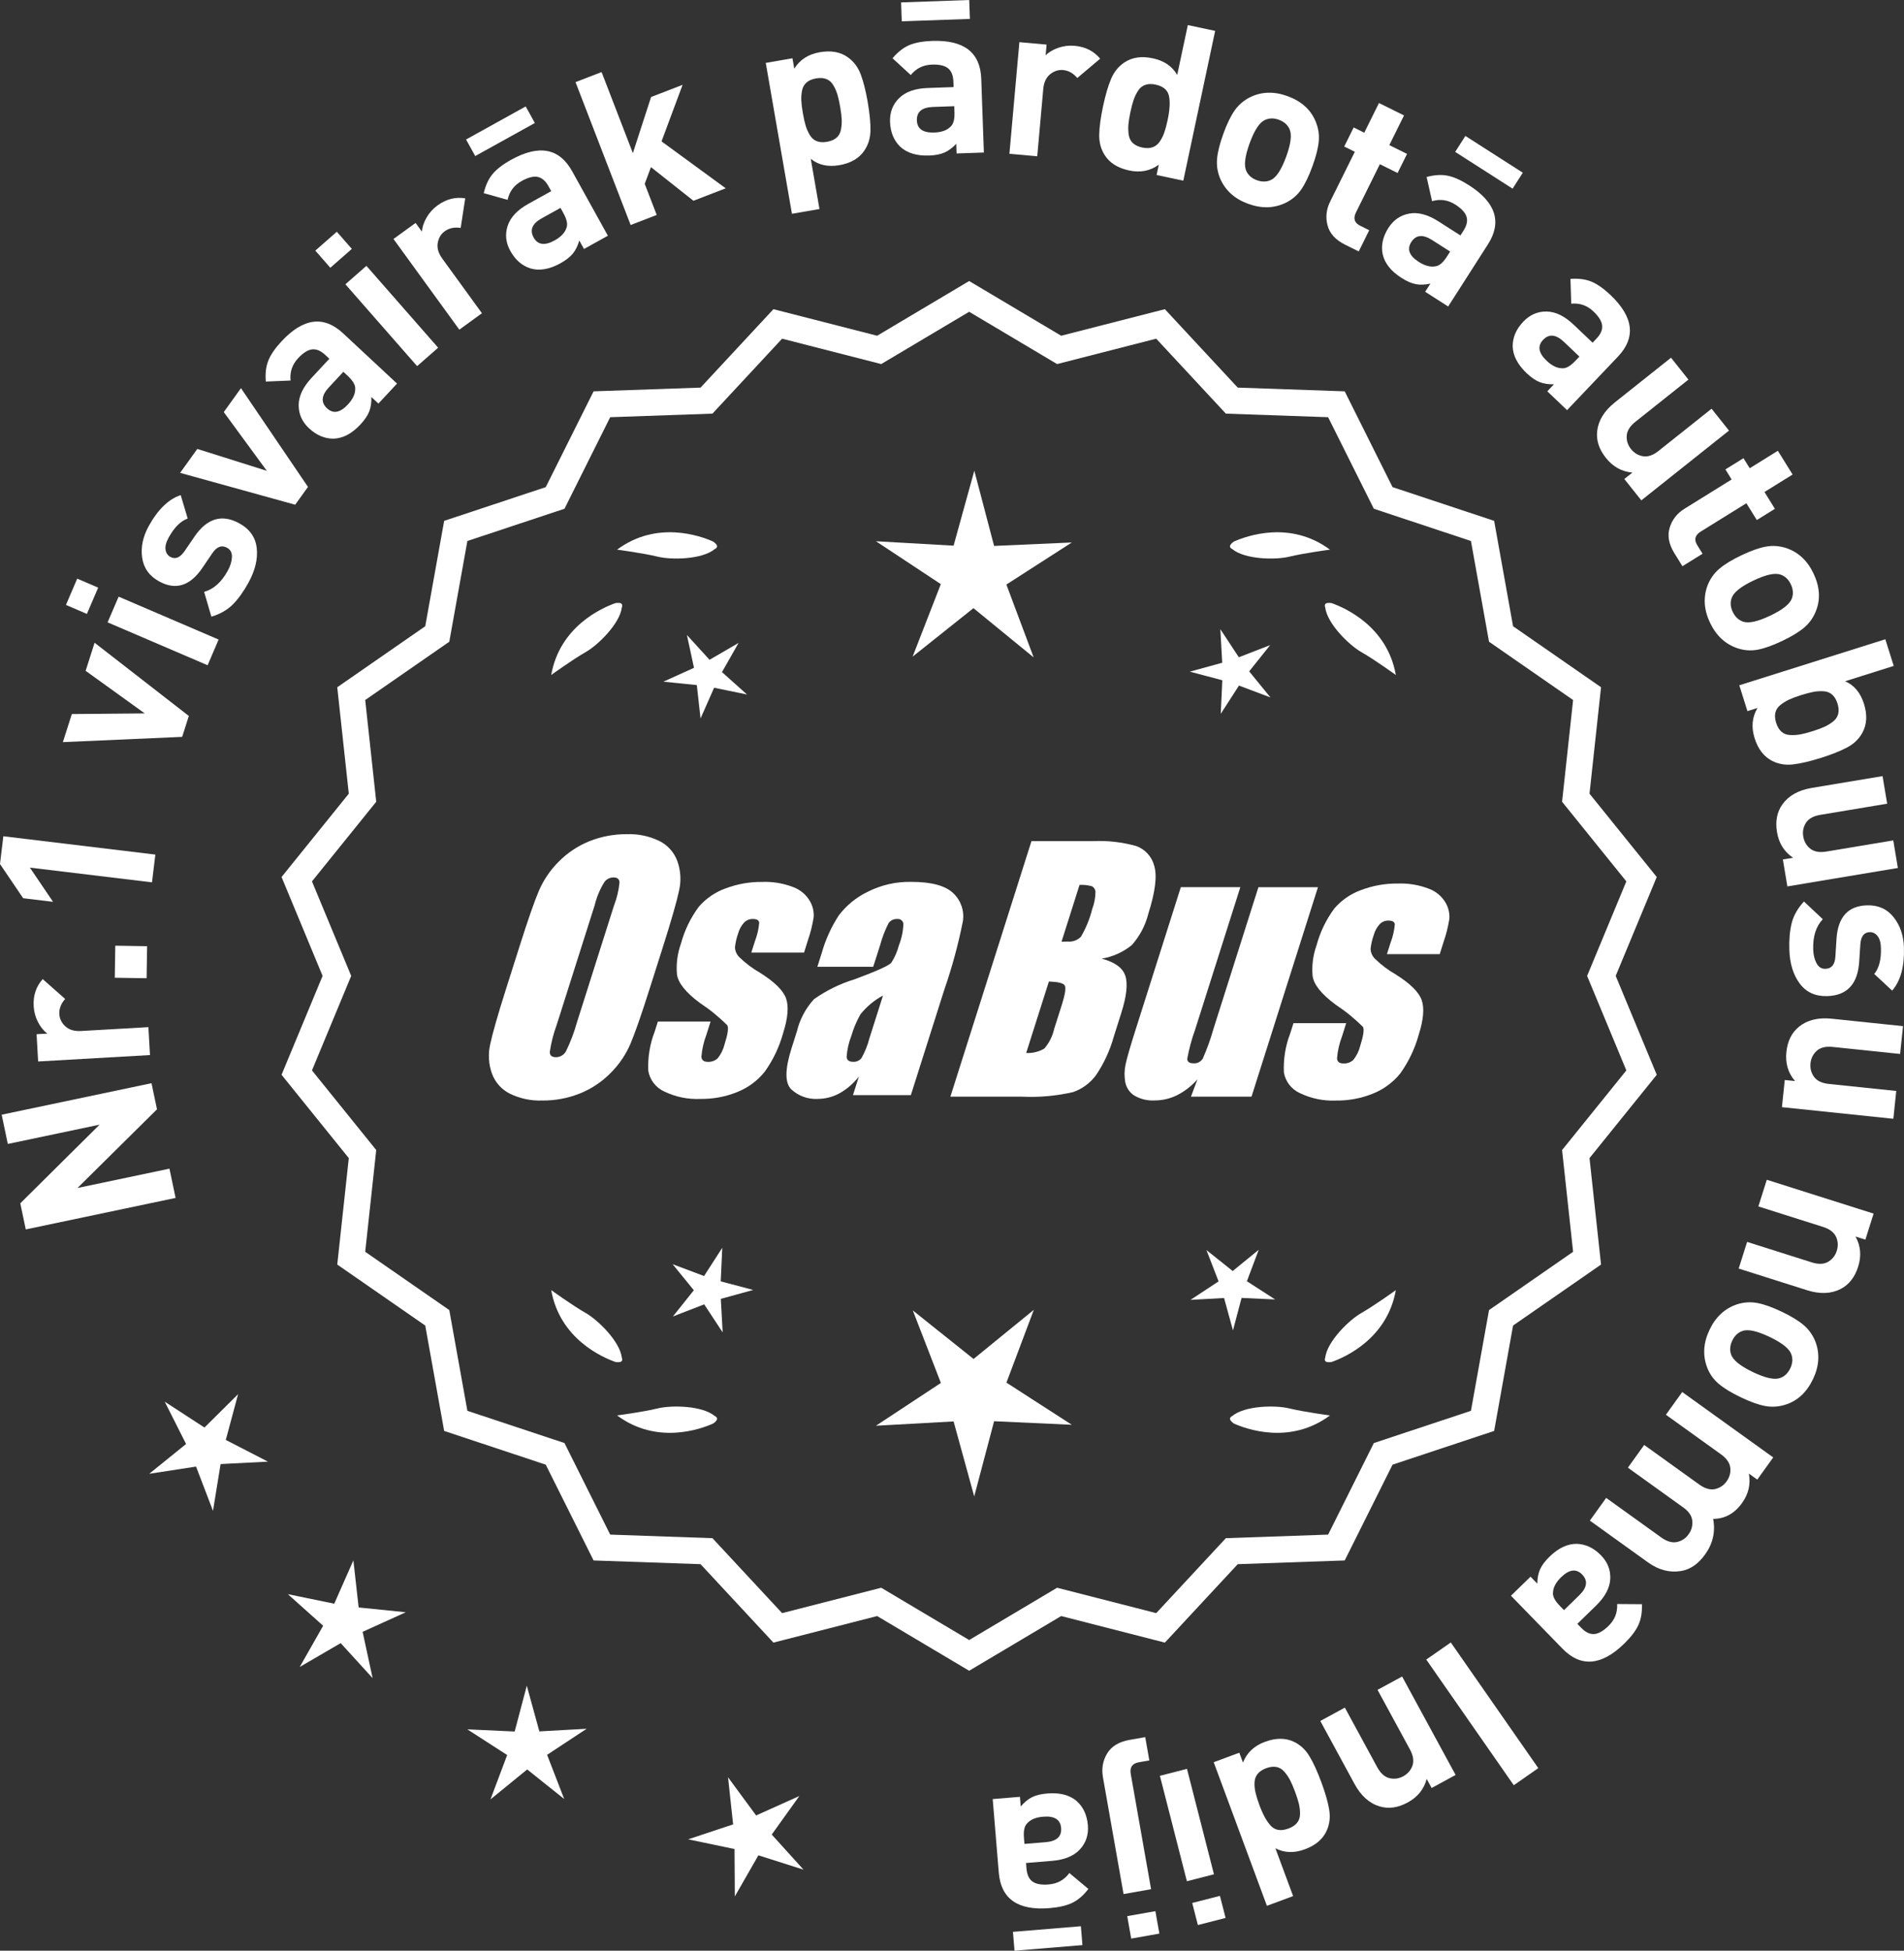 <?xml version="1.0" encoding="UTF-8"?>
<svg id="Layer_2" data-name="Layer 2" xmlns="http://www.w3.org/2000/svg" viewBox="0 0 301.045 308.346">
  <rect x="0" y="0" width="301.045" height="308.346" fill="#333333" stroke="none"/>
  <defs>
    <style>
      .cls-1 {
        fill: #fff;
      }
    </style>
  </defs>
  <g id="Layer_1-2" data-name="Layer 1">
    <g>
      <g>
        <polygon class="cls-1" points="37.646 220.374 32.327 225.647 26.049 221.562 29.42 228.251 23.594 232.959 30.998 231.82 33.676 238.815 34.879 231.422 42.36 231.037 35.701 227.607 37.646 220.374"/>
        <polygon class="cls-1" points="56.706 254.087 55.874 246.643 52.849 253.495 45.512 251.986 51.094 256.98 47.392 263.492 53.867 259.726 58.915 265.26 57.335 257.938 64.157 254.846 56.706 254.087"/>
        <polygon class="cls-1" points="85.279 273.678 83.292 266.456 81.376 273.697 73.894 273.355 80.188 277.414 77.551 284.425 83.356 279.693 89.209 284.368 86.502 277.383 92.757 273.262 85.279 273.678"/>
        <polygon class="cls-1" points="122.021 289.984 126.385 283.896 119.551 286.963 115.11 280.931 115.915 288.378 108.806 290.738 116.137 292.274 116.185 299.764 119.911 293.266 127.049 295.536 122.021 289.984"/>
      </g>
      <g>
        <path class="cls-1" d="M23.955,171.22l.866,4.126-12.569,12.438,14.541-3.056.972,4.626-23.691,4.978-.866-4.126,12.536-12.432-14.509,3.049-.971-4.625,23.691-4.979Z"/>
        <path class="cls-1" d="M6.75,154.767l3.551,3.134c-.661.742-.968,1.543-.919,2.402.043.747.363,1.393.962,1.938s1.42.787,2.461.728l10.657-.61.253,4.412-17.685,1.013-.247-4.311,1.697-.097c-.568-.422-1.058-1.023-1.466-1.807-.407-.782-.638-1.626-.689-2.531-.096-1.675.379-3.099,1.425-4.271Z"/>
        <path class="cls-1" d="M23.259,149.563l-.079,5.065-5.031-.079.078-5.065,5.032.079Z"/>
        <path class="cls-1" d="M24.562,135.081l-.528,4.389-19.309-2.327,3.664,5.407-4.727-.569-3.663-5.407.529-4.389,24.033,2.896Z"/>
        <path class="cls-1" d="M14.957,101.598l14.9,11.573-1.055,3.304-18.861.832,1.418-4.438,11.525-.104-9.344-6.73,1.416-4.437Z"/>
        <path class="cls-1" d="M15.521,92.886l-1.782,4.155-3.312-1.42,1.781-4.156,3.312,1.421ZM34.567,101.092l-1.741,4.062-15.812-6.78,1.743-4.062,15.811,6.781Z"/>
        <path class="cls-1" d="M37.836,82.723c1.651.905,2.568,2.211,2.757,3.917.189,1.706-.246,3.523-1.304,5.451-.785,1.431-1.609,2.581-2.476,3.45-.865.87-1.995,1.517-3.391,1.939l-1.145-3.924c1.498-.419,2.743-1.533,3.735-3.342.414-.755.634-1.475.661-2.158.026-.684-.229-1.172-.767-1.467-.854-.469-1.63-.184-2.33.854l-1.612,2.373c-1.934,2.817-4.202,3.512-6.806,2.083-1.549-.851-2.442-2.097-2.68-3.739-.235-1.643.104-3.298,1.02-4.968,1.45-2.643,3.143-4.287,5.073-4.934l1.106,3.709c-1.121.395-2.128,1.405-3.023,3.035-.402.735-.562,1.366-.475,1.891.085.526.337.903.755,1.133.775.425,1.517.134,2.226-.874l1.579-2.313c1.988-2.916,4.353-3.622,7.095-2.117Z"/>
        <path class="cls-1" d="M38.1,61.354l10.595,15.612-2.024,2.815-18.194-5.037,2.718-3.782,10.994,3.463-6.808-9.288,2.72-3.783Z"/>
        <path class="cls-1" d="M62.776,60.632l-2.942,3.16-1.119-1.042c.03.864-.078,1.622-.329,2.272-.25.65-.714,1.341-1.394,2.07-1.344,1.443-2.752,2.192-4.227,2.244-1.41.019-2.713-.528-3.907-1.641-1.096-1.02-1.639-2.239-1.634-3.659.006-1.419.688-2.858,2.047-4.318l2.805-3.012-.647-.602c-.713-.664-1.409-.956-2.089-.876-.679.08-1.412.544-2.199,1.39-.942,1.012-1.341,2.188-1.197,3.531l-3.915.163c-.11-1.279.023-2.386.398-3.322.376-.935,1.072-1.95,2.093-3.045,3.429-3.683,6.669-4.104,9.722-1.261l8.535,7.946ZM54.986,59.418l-.696-.648-2.294,2.464c-1.189,1.277-1.286,2.379-.291,3.306.979.912,2.077.712,3.299-.599.787-.846,1.175-1.678,1.162-2.495.026-.594-.366-1.27-1.18-2.027Z"/>
        <path class="cls-1" d="M55.63,39.343l-3.4,2.981-2.375-2.711,3.4-2.98,2.375,2.71ZM69.276,54.962l-3.324,2.913-11.34-12.938,3.324-2.913,11.34,12.938Z"/>
        <path class="cls-1" d="M73.558,31.347l-.719,4.682c-.981-.155-1.82.02-2.518.525-.605.439-.975,1.059-1.109,1.856-.136.799.104,1.619.716,2.463l6.273,8.639-3.576,2.597-10.409-14.333,3.495-2.537.998,1.375c.047-.706.289-1.442.728-2.209.438-.766,1.023-1.416,1.757-1.948,1.357-.985,2.812-1.355,4.364-1.109Z"/>
        <path class="cls-1" d="M84.567,19.443l-9.427,5.225-1.451-2.617,9.429-5.225,1.449,2.617ZM96.113,37.263l-3.776,2.093-.742-1.338c-.239.832-.576,1.519-1.018,2.06-.438.54-1.094,1.054-1.965,1.536-1.725.956-3.298,1.231-4.713.824-1.348-.42-2.417-1.344-3.207-2.771-.727-1.309-.866-2.636-.421-3.984.444-1.348,1.54-2.506,3.285-3.473l3.598-1.993-.428-.773c-.472-.853-1.043-1.346-1.715-1.479-.67-.134-1.51.079-2.521.64-1.209.67-1.954,1.665-2.232,2.986l-3.773-1.058c.291-1.25.761-2.262,1.409-3.035.646-.772,1.624-1.522,2.933-2.248,4.401-2.438,7.613-1.834,9.635,1.814l5.652,10.2ZM89.083,33.695l-.461-.833-2.945,1.632c-1.526.846-1.96,1.863-1.301,3.053.648,1.17,1.755,1.321,3.322.453,1.01-.561,1.637-1.23,1.877-2.013.211-.557.046-1.32-.492-2.292Z"/>
        <path class="cls-1" d="M114.747,29.764l-5.107,1.971-6.716-5.316-.986,2.64,1.897,4.917-4.123,1.591-8.716-22.585,4.123-1.591,4.945,12.814,2.881-8.874,4.98-1.921-3.33,8.938,10.151,7.417Z"/>
        <path class="cls-1" d="M137.193,16.119c.312,1.81.459,3.314.438,4.514-.022,1.2-.345,2.257-.969,3.17-.823,1.225-2.14,1.993-3.949,2.307-1.807.313-3.315-.022-4.522-1.01l1.377,7.939-4.354.755-4.137-23.852,4.221-.731.286,1.641c.881-1.418,2.226-2.284,4.035-2.598,1.809-.313,3.307-.032,4.493.843.895.65,1.556,1.536,1.98,2.659.423,1.123.792,2.577,1.102,4.363ZM133.083,18.885c-.023-.535-.105-1.206-.245-2.01-.14-.805-.287-1.463-.445-1.977-.159-.513-.375-.998-.65-1.457-.275-.458-.641-.774-1.096-.948-.456-.174-.997-.207-1.622-.099s-1.123.321-1.493.639c-.371.317-.609.738-.714,1.262-.105.525-.145,1.056-.121,1.592.025.536.106,1.206.246,2.01.139.805.288,1.464.445,1.977.159.514.376,1.004.653,1.474.276.47.643.792,1.098.966.457.174.997.207,1.623.099.624-.108,1.122-.321,1.493-.639s.608-.744.71-1.279c.103-.535.143-1.071.118-1.608Z"/>
        <path class="cls-1" d="M155.56,24.107l-4.315.152-.055-1.528c-.59.633-1.203,1.092-1.84,1.374-.636.283-1.452.443-2.449.479-1.971.069-3.497-.398-4.575-1.403-1.01-.985-1.542-2.293-1.601-3.924-.053-1.495.424-2.742,1.432-3.742,1.009-.999,2.509-1.534,4.503-1.604l4.111-.146-.032-.884c-.033-.974-.32-1.673-.855-2.096-.537-.424-1.382-.615-2.538-.574-1.383.049-2.496.599-3.344,1.649l-2.884-2.653c.828-.982,1.704-1.671,2.632-2.066.927-.396,2.139-.62,3.634-.674,5.029-.177,7.617,1.818,7.764,5.986l.413,11.654ZM153.35,2.99l-10.771.381-.105-2.99,10.771-.381.106,2.99ZM150.911,17.74l-.033-.952-3.364.119c-1.744.062-2.592.772-2.544,2.131.047,1.337.965,1.974,2.755,1.91,1.155-.041,2.018-.354,2.586-.942.44-.4.641-1.156.601-2.266Z"/>
        <path class="cls-1" d="M173.947,9.277l-3.617,3.056c-.638-.763-1.386-1.183-2.244-1.259-.745-.066-1.431.157-2.057.67s-.984,1.289-1.078,2.327l-.95,10.634-4.402-.394,1.577-17.644,4.301.384-.152,1.693c.5-.501,1.167-.896,2.001-1.187.833-.289,1.702-.395,2.605-.313,1.671.149,3.009.827,4.017,2.032Z"/>
        <path class="cls-1" d="M187.095,28.56l-4.224-.898.347-1.63c-1.346.988-2.906,1.294-4.679.916-1.818-.387-3.115-1.206-3.891-2.461-.59-.937-.873-2.005-.849-3.205.023-1.199.227-2.697.608-4.493.378-1.773.8-3.213,1.267-4.319.467-1.105,1.16-1.966,2.078-2.582,1.22-.829,2.729-1.053,4.523-.671,1.773.377,3.059,1.253,3.855,2.628l1.677-7.882,4.323.92-5.037,23.678ZM184.618,18.96c.344-1.618.411-2.89.203-3.815-.209-.925-.912-1.515-2.109-1.77-.621-.132-1.161-.119-1.624.037-.463.157-.839.459-1.131.906-.293.448-.526.926-.704,1.432-.178.508-.352,1.16-.521,1.958s-.277,1.465-.321,2-.025,1.071.058,1.61c.081.539.302.975.661,1.306.357.331.847.562,1.468.694.62.133,1.162.12,1.624-.036.462-.157.845-.458,1.148-.903.303-.445.546-.932.728-1.461.183-.529.356-1.182.521-1.958Z"/>
        <path class="cls-1" d="M207.523,26.253c-.58,1.598-1.185,2.844-1.81,3.738-.627.894-1.438,1.582-2.433,2.064-1.815.884-3.788.938-5.919.165-2.109-.766-3.577-2.07-4.402-3.913-.446-1.03-.623-2.089-.529-3.177.093-1.087.426-2.418,1-3.996.571-1.576,1.169-2.806,1.791-3.689.621-.883,1.435-1.577,2.438-2.081,1.816-.884,3.779-.942,5.888-.177,2.174.789,3.652,2.098,4.435,3.926.445,1.029.624,2.083.535,3.16-.09,1.076-.421,2.403-.993,3.979ZM203.369,24.744c.75-2.066.918-3.524.503-4.375-.312-.668-.873-1.148-1.683-1.442-.788-.286-1.517-.273-2.185.039-.863.386-1.671,1.612-2.421,3.679-.759,2.088-.93,3.557-.516,4.406.312.668.863,1.145,1.651,1.432.809.294,1.549.285,2.216-.027.863-.386,1.675-1.622,2.434-3.711Z"/>
        <path class="cls-1" d="M214.828,39.742l-2.162-1.072c-1.504-.744-2.425-1.758-2.763-3.039-.34-1.281-.201-2.541.413-3.779l3.896-7.859-1.675-.831,1.494-3.016,1.676.831,2.324-4.691,3.962,1.963-2.326,4.691,2.802,1.389-1.494,3.016-2.803-1.389-3.774,7.615c-.474.955-.253,1.658.66,2.111l1.432.71-1.661,3.351Z"/>
        <path class="cls-1" d="M228.972,48.448l-3.637-2.328.825-1.288c-.846.186-1.61.214-2.294.085-.685-.129-1.448-.462-2.287-.999-1.662-1.063-2.651-2.315-2.966-3.756-.271-1.384.032-2.764.912-4.139.807-1.26,1.909-2.014,3.307-2.264,1.397-.249,2.937.164,4.616,1.239l3.465,2.218.477-.744c.525-.82.688-1.559.487-2.212-.201-.653-.788-1.291-1.762-1.915-1.164-.745-2.394-.926-3.688-.544l-.863-3.822c1.237-.337,2.351-.405,3.339-.204.987.202,2.112.706,3.372,1.513,4.238,2.712,5.232,5.825,2.984,9.338l-6.287,9.822ZM228.77,40.567l.512-.802-2.834-1.814c-1.471-.941-2.572-.839-3.305.307-.722,1.127-.328,2.172,1.181,3.138.973.623,1.86.854,2.663.695.59-.08,1.184-.588,1.783-1.523ZM239.159,29.819l-9.078-5.81,1.614-2.521,9.078,5.811-1.614,2.52Z"/>
        <path class="cls-1" d="M247.773,64.83l-3.129-2.976,1.054-1.108c-.865.021-1.622-.096-2.27-.352-.647-.257-1.333-.729-2.057-1.416-1.428-1.358-2.162-2.775-2.198-4.249-.004-1.411.558-2.708,1.682-3.89,1.03-1.085,2.256-1.616,3.675-1.596,1.42.02,2.853.717,4.297,2.092l2.982,2.835.608-.641c.672-.706.972-1.399.898-2.079-.074-.68-.529-1.417-1.366-2.214-1.003-.953-2.175-1.364-3.519-1.234l-.123-3.917c1.28-.096,2.386.049,3.317.434.932.386,1.939,1.094,3.024,2.125,3.646,3.467,4.032,6.713,1.159,9.734l-8.036,8.451ZM249.068,57.054l.655-.689-2.438-2.32c-1.265-1.202-2.365-1.311-3.304-.325-.922.97-.733,2.07.564,3.305.838.797,1.665,1.192,2.483,1.188.594.033,1.273-.353,2.039-1.157Z"/>
        <path class="cls-1" d="M259.513,79.094l-2.688-3.38,1.276-1.016c-1.677-.143-3.073-.915-4.188-2.315-1.087-1.366-1.548-2.781-1.38-4.247.191-1.688,1.131-3.202,2.815-4.543l8.86-7.049,2.752,3.459-8.382,6.668c-.868.691-1.327,1.426-1.375,2.202-.049.777.175,1.476.668,2.097.508.639,1.146,1.022,1.913,1.149.769.128,1.587-.153,2.456-.846l8.381-6.667,2.753,3.458-13.863,11.029Z"/>
        <path class="cls-1" d="M266.014,89.501l-1.273-2.051c-.884-1.426-1.133-2.771-.746-4.039.388-1.268,1.168-2.266,2.343-2.995l7.453-4.626-.986-1.589,2.86-1.775.986,1.589,4.448-2.762,2.332,3.756-4.448,2.761,1.648,2.658-2.859,1.775-1.649-2.658-7.222,4.483c-.904.562-1.089,1.275-.551,2.143l.843,1.357-3.178,1.973Z"/>
        <path class="cls-1" d="M281.795,101.309c-1.535.729-2.839,1.193-3.912,1.391-1.074.196-2.136.117-3.182-.238-1.914-.646-3.358-1.993-4.331-4.039-.964-2.027-1.093-3.986-.386-5.879.405-1.046,1.024-1.924,1.854-2.632.831-.709,2.003-1.423,3.518-2.144,1.516-.721,2.804-1.177,3.868-1.368,1.062-.192,2.128-.115,3.195.23,1.914.646,3.353,1.982,4.316,4.009.993,2.088,1.126,4.058.4,5.908-.405,1.047-1.02,1.922-1.839,2.626-.82.703-1.987,1.415-3.502,2.136ZM279.897,97.316c1.985-.943,3.129-1.864,3.432-2.761.247-.694.186-1.431-.185-2.209-.36-.757-.888-1.259-1.582-1.506-.887-.332-2.322-.025-4.307.919-2.007.954-3.161,1.879-3.462,2.775-.247.694-.191,1.42.169,2.178.37.777.903,1.29,1.598,1.537.886.332,2.331.021,4.337-.934Z"/>
        <path class="cls-1" d="M287.924,119.793c-1.751.553-3.224.896-4.415,1.035-1.193.138-2.283-.041-3.271-.537-1.323-.652-2.26-1.854-2.812-3.605-.552-1.752-.401-3.344.454-4.778l-1.589.501-1.288-4.086,23.089-7.276,1.328,4.215-7.686,2.423c1.431.618,2.423,1.803,2.976,3.554.551,1.752.472,3.273-.237,4.566-.524.974-1.315,1.745-2.371,2.316-1.057.57-2.449,1.128-4.178,1.673ZM284.635,116.089c.528-.096,1.182-.266,1.96-.511.778-.246,1.411-.48,1.898-.706.487-.225.94-.504,1.357-.838.418-.334.683-.737.794-1.213.113-.475.072-1.015-.117-1.62-.191-.605-.469-1.07-.832-1.396-.364-.325-.813-.505-1.346-.538-.535-.034-1.065-.003-1.595.092-.528.096-1.18.266-1.959.511-.778.245-1.412.481-1.899.706s-.945.506-1.374.843c-.428.337-.699.743-.81,1.218-.112.475-.072,1.015.118,1.62s.468,1.07.831,1.396c.365.325.818.503,1.362.533.546.03,1.082-.002,1.61-.097Z"/>
        <path class="cls-1" d="M282.603,140.114l-.709-4.26,1.609-.269c-1.398-.938-2.244-2.291-2.538-4.058-.287-1.722-.002-3.183.855-4.382.986-1.383,2.543-2.251,4.667-2.605l11.167-1.861.728,4.36-10.565,1.761c-1.095.183-1.853.602-2.271,1.258-.42.656-.562,1.375-.433,2.157.134.805.505,1.45,1.114,1.935s1.462.635,2.558.452l10.564-1.761.727,4.359-17.473,2.913Z"/>
        <path class="cls-1" d="M288.929,157.451c-1.88.06-3.335-.598-4.364-1.972s-1.579-3.159-1.648-5.356c-.052-1.631.075-3.042.377-4.23.303-1.188.947-2.32,1.935-3.394l2.979,2.798c-1.076,1.122-1.581,2.714-1.517,4.775.027.861.203,1.593.528,2.194.325.603.793.894,1.405.874.974-.03,1.497-.671,1.572-1.92l.182-2.863c.233-3.408,1.834-5.16,4.801-5.253,1.769-.056,3.171.563,4.209,1.857,1.039,1.294,1.588,2.893,1.647,4.796.096,3.013-.525,5.289-1.86,6.828l-2.837-2.633c.763-.908,1.118-2.292,1.06-4.149-.027-.838-.212-1.462-.553-1.87-.342-.409-.749-.605-1.227-.591-.882.027-1.373.655-1.471,1.883l-.185,2.795c-.229,3.522-1.907,5.333-5.034,5.431Z"/>
        <path class="cls-1" d="M281.746,175.007l.446-4.295,1.623.169c-1.097-1.276-1.552-2.806-1.367-4.586.181-1.736.845-3.068,1.989-3.998,1.319-1.07,3.049-1.493,5.191-1.27l11.262,1.174-.46,4.396-10.651-1.11c-1.104-.115-1.946.088-2.524.608-.579.521-.908,1.176-.992,1.965-.083.812.103,1.532.562,2.161.458.629,1.24,1.001,2.344,1.116l10.652,1.11-.458,4.396-17.617-1.837Z"/>
        <path class="cls-1" d="M274.907,200.518l1.334-4.213,10.21,3.233c1.059.335,1.924.306,2.595-.087.673-.395,1.128-.969,1.367-1.726.246-.777.208-1.521-.113-2.229-.323-.708-1.014-1.23-2.072-1.565l-10.21-3.233,1.335-4.214,16.887,5.349-1.304,4.116-1.556-.493c.817,1.472.957,3.061.415,4.769-.526,1.663-1.445,2.835-2.754,3.515-1.509.782-3.288.849-5.342.198l-10.792-3.419Z"/>
        <path class="cls-1" d="M275.253,220.872c-1.535-.734-2.715-1.456-3.542-2.167-.828-.711-1.434-1.585-1.817-2.622-.701-1.895-.563-3.863.415-5.907.969-2.024,2.411-3.357,4.325-3.999,1.071-.343,2.141-.415,3.213-.215,1.073.199,2.366.661,3.88,1.385,1.512.725,2.678,1.438,3.497,2.146.816.705,1.428,1.582,1.832,2.629.701,1.894.568,3.854-.4,5.877-.999,2.086-2.446,3.429-4.341,4.029-1.068.343-2.134.416-3.198.223-1.062-.195-2.35-.654-3.863-1.378ZM277.162,216.885c1.983.949,3.418,1.259,4.306.93.695-.246,1.229-.757,1.6-1.533.362-.757.421-1.483.175-2.178-.299-.897-1.44-1.82-3.423-2.77-2.005-.959-3.449-1.273-4.335-.944-.696.245-1.225.746-1.587,1.503-.371.776-.435,1.513-.19,2.208.3.897,1.452,1.825,3.456,2.784Z"/>
        <path class="cls-1" d="M251.377,240.359l2.579-3.59,8.697,6.249c.902.647,1.734.889,2.494.724.762-.165,1.373-.57,1.836-1.214.464-.645.659-1.354.589-2.131s-.539-1.475-1.403-2.097l-8.78-6.309,2.578-3.59,8.698,6.25c.902.647,1.733.889,2.494.724s1.373-.57,1.835-1.214c.476-.663.671-1.382.586-2.155-.087-.773-.582-1.484-1.483-2.132l-8.698-6.249,2.58-3.59,14.386,10.336-2.519,3.507-1.327-.952c.308,1.671-.056,3.225-1.087,4.66-1.192,1.657-2.711,2.491-4.561,2.501.382,2.033-.042,3.905-1.272,5.617-1.084,1.51-2.354,2.383-3.809,2.622-1.803.295-3.543-.159-5.219-1.362l-9.194-6.605Z"/>
        <path class="cls-1" d="M238.902,252.234l3.094-3.012,1.067,1.096c.012-.865.157-1.617.438-2.254.282-.638.779-1.305,1.494-2,1.413-1.375,2.856-2.053,4.33-2.033,1.411.051,2.685.661,3.823,1.831,1.043,1.072,1.527,2.316,1.452,3.734-.075,1.417-.827,2.821-2.256,4.213l-2.948,2.87.616.633c.68.698,1.361,1.024,2.043.978s1.437-.474,2.265-1.28c.991-.964,1.447-2.12,1.369-3.467l3.919.028c.048,1.282-.141,2.382-.562,3.298s-1.168,1.896-2.24,2.939c-3.605,3.51-6.863,3.771-9.771.782l-8.134-8.356ZM246.622,253.829l.664.682,2.412-2.348c1.251-1.218,1.402-2.313.453-3.288-.934-.958-2.041-.812-3.324.437-.827.806-1.256,1.617-1.282,2.435-.057.593.303,1.287,1.077,2.083Z"/>
        <path class="cls-1" d="M225.509,262.324l3.879-2.701,13.836,19.863-3.879,2.702-13.836-19.864Z"/>
        <path class="cls-1" d="M208.754,272.032l3.884-2.111,5.114,9.41c.531.976,1.174,1.555,1.932,1.736.756.183,1.483.084,2.181-.295.716-.39,1.204-.952,1.463-1.686.26-.734.122-1.589-.406-2.565l-5.115-9.409,3.883-2.11,8.46,15.562-3.794,2.062-.778-1.434c-.433,1.627-1.435,2.868-3.008,3.724-1.532.833-3.007,1.041-4.421.623-1.629-.482-2.958-1.669-3.986-3.561l-5.407-9.947Z"/>
        <path class="cls-1" d="M191.9,278.548l4.049-1.501.579,1.562c.607-1.555,1.762-2.647,3.463-3.277,1.743-.646,3.277-.646,4.604-.002.999.476,1.81,1.227,2.431,2.254.623,1.025,1.252,2.4,1.891,4.121.63,1.701,1.044,3.143,1.24,4.327.198,1.184.072,2.281-.374,3.294-.586,1.353-1.74,2.349-3.462,2.986-1.7.631-3.255.577-4.664-.157l2.801,7.556-4.145,1.536-8.412-22.699ZM199.129,285.333c.574,1.551,1.198,2.661,1.869,3.332.672.669,1.58.792,2.729.366.595-.221,1.046-.521,1.353-.9.307-.379.463-.836.471-1.37.008-.535-.05-1.063-.17-1.587-.123-.523-.325-1.167-.607-1.933-.285-.765-.551-1.386-.8-1.861s-.552-.919-.909-1.33c-.358-.411-.776-.661-1.258-.749-.479-.089-1.016-.022-1.612.198-.595.221-1.045.521-1.353.9-.306.379-.469.838-.486,1.377-.018.538.037,1.079.168,1.624.128.544.33,1.188.606,1.933Z"/>
        <path class="cls-1" d="M183.394,280.697l4.282-1.097,4.267,16.666-4.281,1.097-4.268-16.666ZM188.505,300.797l4.382-1.121.893,3.491-4.38,1.121-.895-3.491Z"/>
        <path class="cls-1" d="M174.386,280.908c-.24-1.361-.017-2.609.669-3.743.687-1.134,1.866-1.849,3.54-2.144l2.478-.438.65,3.683-1.674.296c-1.027.181-1.448.796-1.263,1.846l3.214,18.214-4.353.769-3.262-18.482ZM178.229,302.879l4.453-.786.627,3.549-4.454.786-.626-3.549Z"/>
        <path class="cls-1" d="M156.959,284.375l4.303-.355.126,1.524c.56-.66,1.15-1.147,1.773-1.46.622-.312,1.431-.51,2.425-.592,1.965-.163,3.511.232,4.635,1.186,1.055.937,1.65,2.218,1.784,3.845.123,1.491-.295,2.759-1.255,3.805-.959,1.046-2.433,1.651-4.421,1.815l-4.101.338.072.882c.08.971.399,1.655.954,2.054.557.397,1.41.549,2.562.453,1.378-.113,2.465-.715,3.263-1.805l3.006,2.516c-.781,1.02-1.625,1.748-2.532,2.188-.907.438-2.107.72-3.598.843-5.015.414-7.694-1.457-8.037-5.613l-.96-11.622ZM160.159,305.364l10.742-.887.246,2.981-10.742.887-.246-2.981ZM161.901,290.517l.079.948,3.354-.276c1.739-.144,2.553-.894,2.441-2.249-.11-1.333-1.058-1.926-2.843-1.777-1.151.095-1.998.449-2.538,1.062-.42.421-.586,1.186-.493,2.292Z"/>
      </g>
      <g>
        <path class="cls-1" d="M255.462,154.258l6.49-15.631-10.631-13.17,1.823-16.827-13.911-9.641-2.991-16.659-16.063-5.331-7.563-15.141-16.915-.59-11.522-12.397-16.396,4.199-14.548-8.649-14.549,8.649-16.396-4.199-11.522,12.397-16.915.59-7.563,15.141-16.063,5.332-2.991,16.659-13.911,9.641,1.823,16.827-10.631,13.17,6.49,15.631-6.49,15.631,10.631,13.17-1.823,16.826,13.911,9.641,2.991,16.659,16.063,5.331,7.563,15.141,16.914.59,11.523,12.397,16.396-4.199,14.549,8.649,14.548-8.649,16.396,4.199,11.522-12.397,16.915-.59,7.563-15.141,16.063-5.331,2.991-16.659,13.911-9.641-1.823-16.826,10.631-13.17-6.49-15.631ZM248.727,197.868l-13.295,9.215-2.858,15.922-15.354,5.096-7.229,14.471-16.167.564-11.013,11.849-15.671-4.014-13.905,8.266-13.905-8.266-15.67,4.014-11.014-11.849-16.167-.564-7.229-14.471-15.353-5.096-2.859-15.922-13.295-9.215,1.743-16.082-10.161-12.587,6.203-14.94-6.203-14.94,10.161-12.587-1.743-16.082,13.295-9.215,2.859-15.922,15.353-5.096,7.229-14.471,16.167-.564,11.013-11.849,15.67,4.014,13.905-8.266,13.905,8.266,15.671-4.014,11.013,11.849,16.167.564,7.229,14.472,15.354,5.096,2.858,15.922,13.295,9.215-1.743,16.082,10.161,12.587-6.203,14.94,6.203,14.94-10.161,12.587,1.743,16.082Z"/>
        <polygon class="cls-1" points="113.955 202.541 114.198 197.236 111.32 201.699 106.349 199.829 109.704 203.946 106.389 208.095 111.341 206.176 114.263 210.611 113.969 205.308 119.09 203.9 113.955 202.541"/>
        <polygon class="cls-1" points="163.461 207.04 153.93 214.809 144.323 207.133 148.766 218.599 138.497 225.364 150.775 224.682 154.035 236.538 157.18 224.65 169.464 225.213 159.13 218.549 163.461 207.04"/>
        <polygon class="cls-1" points="196.307 205.159 201.612 205.403 197.149 202.524 199.019 197.553 194.903 200.909 190.753 197.593 192.672 202.546 188.237 205.467 193.54 205.173 194.948 210.294 196.307 205.159"/>
        <path class="cls-1" d="M194.849,223.817c-.197.099-.319.215-.359.348-.001.002-.003.003-.005.005.001 0.0.002.001.003.001-.063.227.115.505.606.846,2.043.909,8.925,3.375,15.191-1.283,0,0-4.07-.534-6.459-1.115-2.166-.527-6.98-.443-8.977,1.198Z"/>
        <path class="cls-1" d="M209.535,214.584c-.075.207-.085.376-.022.5 0.0.002-0.0.005,0,.007.001-0.0.002-.001.003-.001.11.208.43.288,1.022.199,2.109-.742,8.805-3.677,10.161-11.365,0,0-3.325,2.407-5.461,3.625-1.936,1.104-5.378,4.471-5.703,7.036Z"/>
        <path class="cls-1" d="M113.362,224.165c-.04-.134-.162-.249-.359-.348-1.997-1.641-6.811-1.725-8.977-1.198-2.389.582-6.459,1.115-6.459,1.115,6.266,4.657,13.148,2.192,15.191,1.283.491-.341.669-.62.606-.846.001-0.0.002-.001.003-.001-.001-.002-.003-.003-.005-.005Z"/>
        <path class="cls-1" d="M98.336,215.089c.001 0.0.002.001.003.001 0-.002-0-.004,0-.007.063-.124.053-.293-.022-.5-.325-2.565-3.767-5.931-5.703-7.036-2.136-1.218-5.461-3.625-5.461-3.625,1.356,7.688,8.052,10.622,10.161,11.365.591.089.912.009,1.022-.199Z"/>
        <path class="cls-1" d="M113.003,86.801c.197-.099.32-.215.359-.348.001-.002.003-.003.005-.005-.001-0-.002-.001-.003-.001.063-.227-.115-.505-.606-.846-2.043-.909-8.925-3.375-15.191,1.283,0,0,4.07.534,6.459,1.115,2.166.527,6.98.443,8.977-1.198Z"/>
        <path class="cls-1" d="M98.317,96.035c.075-.207.085-.376.022-.5-0-.002 0-.005,0-.007-.001 0-.002.001-.003.001-.11-.208-.43-.288-1.022-.199-2.109.742-8.805,3.677-10.161,11.365,0,0,3.325-2.407,5.461-3.625,1.936-1.104,5.378-4.471,5.703-7.036Z"/>
        <path class="cls-1" d="M194.49,86.453c.04.134.162.249.359.348,1.998,1.641,6.811,1.725,8.977,1.198,2.389-.582,6.459-1.115,6.459-1.115-6.266-4.657-13.148-2.192-15.191-1.283-.491.341-.669.62-.606.846-.001 0-.002.001-.003.001.001.002.003.003.005.005Z"/>
        <path class="cls-1" d="M209.516,95.529c-.001-0-.002-.001-.003-.001-0.0.002 0.0.004,0,.007-.063.124-.053.293.022.5.325,2.565,3.767,5.931,5.703,7.036,2.136,1.218,5.461,3.625,5.461,3.625-1.356-7.688-8.052-10.622-10.161-11.365-.591-.089-.912-.009-1.022.199Z"/>
        <path class="cls-1" d="M96.542,169.612c1.334-1.328,2.402-2.899,3.145-4.628.717-1.691,1.718-4.565,3.006-8.623l2.194-6.909c1.318-4.159,2.149-7.07,2.492-8.731.348-1.534.249-3.136-.285-4.616-.511-1.393-1.54-2.535-2.872-3.189-1.59-.762-3.342-1.126-5.104-1.058-2.036-.018-4.057.362-5.947,1.12-1.813.733-3.457,1.83-4.831,3.221-1.334,1.328-2.402,2.899-3.145,4.628-.717,1.691-1.718,4.565-3.006,8.623l-2.193,6.911c-1.319,4.161-2.15,7.073-2.493,8.734-.347,1.534-.248,3.136.285,4.615.51,1.394,1.539,2.536,2.872,3.188,1.59.762,3.342,1.126,5.104,1.059,2.037.017,4.057-.364,5.947-1.123,1.813-.733,3.457-1.83,4.831-3.221ZM89.494,166.16c-.314.584-.923.949-1.586.951-.644,0-.98-.272-.98-.824.217-1.482.589-2.938,1.11-4.343l5.99-18.863c.319-1.332.859-2.601,1.598-3.754.347-.398.848-.628,1.375-.634.609,0,.926.26.951.786-.121,1.235-.407,2.448-.849,3.608l-.005-.005-5.891,18.565c-.431,1.554-1.004,3.065-1.712,4.514Z"/>
        <path class="cls-1" d="M124.283,157.812c-.452-1.26-1.82-2.606-4.102-4.039-1.193-.683-2.296-1.513-3.283-2.47-.418-.415-.665-.971-.692-1.559.082-.762.256-1.512.516-2.234.172-.628.492-1.207.932-1.687.358-.364.849-.568,1.36-.563.653,0,.995.203,1.027.609-.09.995-.319,1.972-.678,2.904l-.571,1.795h8.336v.013l.603-1.927c.414-1.192.722-2.418.919-3.665.063-.887-.143-1.773-.589-2.543-.587-1.011-1.504-1.79-2.597-2.206-1.58-.617-3.27-.902-4.965-.837-1.968-.02-3.922.326-5.763,1.02-1.643.586-3.106,1.586-4.247,2.904-1.302,1.757-2.262,3.742-2.831,5.853-.553,1.545-.766,3.191-.622,4.825.175,1.357,1.382,2.866,3.62,4.527,1.568,1.029,3.025,2.217,4.35,3.545.211.399.065,1.389-.436,2.968-.196.826-.575,1.598-1.11,2.257-.43.38-.993.574-1.566.539-.621,0-.957-.267-.995-.799.096-1.188.36-2.356.786-3.469l.665-2.097h-8.334l-.508,1.598c-.761,1.97-1.104,4.078-1.008,6.188.245,1.423,1.171,2.635,2.479,3.246,1.789.875,3.768,1.286,5.758,1.198,2.015.028,4.015-.35,5.881-1.11,1.673-.676,3.146-1.767,4.28-3.17,1.323-1.846,2.31-3.91,2.916-6.099.768-2.415.919-4.254.469-5.516Z"/>
        <path class="cls-1" d="M144.016,173.103l5.275-16.619c1.231-3.542,2.216-7.165,2.948-10.842.267-1.637-.296-3.301-1.503-4.439-1.234-1.204-3.443-1.807-6.626-1.807-2.423-.054-4.822.495-6.981,1.598-1.762.86-3.299,2.119-4.489,3.678-1.197,1.827-2.109,3.827-2.703,5.929l-.704,2.219h8.832l1.105-3.462c.318-1.187.76-2.336,1.319-3.43.316-.45.846-.701,1.395-.66.018-.002.037-.004.055-.005.466-.029.867.326.896.792-.041,1.158-.281,2.3-.71,3.376-.251.973-.655,1.9-1.198,2.745-.363.443-2.295,1.314-5.795,2.614-2.295.7-4.464,1.762-6.425,3.145-1.314,1.433-2.244,3.176-2.701,5.066l-.863,2.722c-1.059,3.344-1.059,5.511,0,6.5,1.106,1.007,2.563,1.54,4.058,1.483,1.233.005,2.448-.3,3.532-.887,1.192-.672,2.236-1.578,3.069-2.663l-.939,2.948h9.151ZM134.87,167.834c-.622,0-.952-.254-1.008-.748.071-1.137.319-2.256.735-3.316.347-1.2.834-2.356,1.452-3.442.976-1.219,2.188-2.228,3.563-2.968l-2.162,6.809c-.277,1.078-.695,2.114-1.243,3.082-.322.404-.822.623-1.337.584Z"/>
        <path class="cls-1" d="M177.932,154.263c-.406-1.274-1.655-2.18-3.747-2.732,1.748-.288,3.392-1.027,4.768-2.143,1.254-1.412,2.148-3.107,2.606-4.939,1.108-3.487,1.421-6.017.939-7.59-.375-1.456-1.449-2.63-2.866-3.132-2.204-.614-4.492-.875-6.778-.773h-9.766l-12.82,40.394h11.338c2.707.13,5.419-.113,8.059-.723,1.459-.507,2.728-1.447,3.64-2.694,1.253-1.859,2.198-3.908,2.797-6.068l1.186-3.747c.837-2.626,1.053-4.578.647-5.853ZM167.863,158.911l-1.198,3.766c-.253,1.136-.785,2.19-1.548,3.069-.866.51-1.863.752-2.866.697l3.592-11.298c1.444.051,2.273.254,2.501.622.231.366.07,1.414-.481,3.145ZM172.686,143.71c-.381,1.529-.979,2.996-1.775,4.356-.542.556-1.307.836-2.08.762-.234,0-.564.006-.989.025l2.847-8.984.012.003c.661-.033,1.323.041,1.96.218.343.198.552.567.544.964-.018.909-.194,1.807-.519,2.656Z"/>
        <path class="cls-1" d="M189.338,170.594l-1.033,2.752h9.574l10.506-33.107-.005-.004h-9.409l-7.07,22.28c-.461,1.643-1.038,3.251-1.725,4.812-.312.511-.887.801-1.483.748-.653,0-.97-.242-.97-.723.28-1.563.694-3.098,1.236-4.59l7.152-22.528h-9.409l-7.089,22.332c-.907,2.84-1.452,4.743-1.649,5.7-.197.907-.214,1.844-.051,2.759.155.866.657,1.631,1.388,2.118.983.591,2.122.87,3.267.799,1.237.001,2.457-.286,3.563-.837,1.22-.625,2.308-1.478,3.208-2.511Z"/>
        <path class="cls-1" d="M225.965,140.496c-1.58-.617-3.27-.902-4.965-.838-1.968-.02-3.922.326-5.763,1.02-1.643.586-3.106,1.586-4.247,2.905-1.302,1.756-2.262,3.742-2.831,5.852-.553,1.545-.766,3.191-.622,4.826.175,1.357,1.382,2.866,3.62,4.527,1.568,1.029,3.025,2.217,4.35,3.545.211.399.065,1.389-.436,2.968-.196.826-.575,1.598-1.11,2.258-.43.38-.993.574-1.566.539-.621,0-.957-.267-.995-.799.096-1.188.36-2.356.786-3.469l.665-2.099h-8.338l-.508,1.598c-.761,1.971-1.104,4.078-1.008,6.188.245,1.423,1.171,2.635,2.479,3.246,1.789.875,3.768,1.287,5.758,1.198,2.015.028,4.015-.35,5.881-1.11,1.673-.676,3.146-1.767,4.28-3.17,1.323-1.846,2.31-3.91,2.916-6.099.768-2.415.919-4.254.469-5.516-.452-1.26-1.82-2.606-4.102-4.039-1.193-.684-2.295-1.514-3.281-2.472-.418-.415-.665-.971-.692-1.56.082-.762.254-1.511.514-2.231.172-.628.492-1.207.932-1.687.358-.364.848-.568,1.359-.563.653,0,.995.203,1.027.609-.09.995-.319,1.972-.678,2.905l-.571,1.795h8.338l.007.009.609-1.921c.414-1.192.722-2.418.919-3.665.063-.887-.143-1.773-.589-2.543-.59-1.013-1.51-1.792-2.606-2.206Z"/>
        <polygon class="cls-1" points="193.261 107.526 193.017 112.831 195.896 108.368 200.867 110.238 197.511 106.121 200.827 101.972 195.874 103.891 192.952 99.456 193.247 104.759 188.126 106.167 193.261 107.526"/>
        <polygon class="cls-1" points="112.188 104.292 108.608 100.369 109.729 105.56 104.891 107.752 110.175 108.291 110.765 113.569 112.91 108.71 118.112 109.78 114.154 106.239 116.779 101.622 112.188 104.292"/>
        <polygon class="cls-1" points="144.296 103.792 153.914 96.131 163.434 103.913 159.12 92.398 169.464 85.749 157.179 86.294 154.052 74.402 150.774 86.253 138.497 85.553 148.756 92.333 144.296 103.792"/>
      </g>
    </g>
  </g>
</svg>